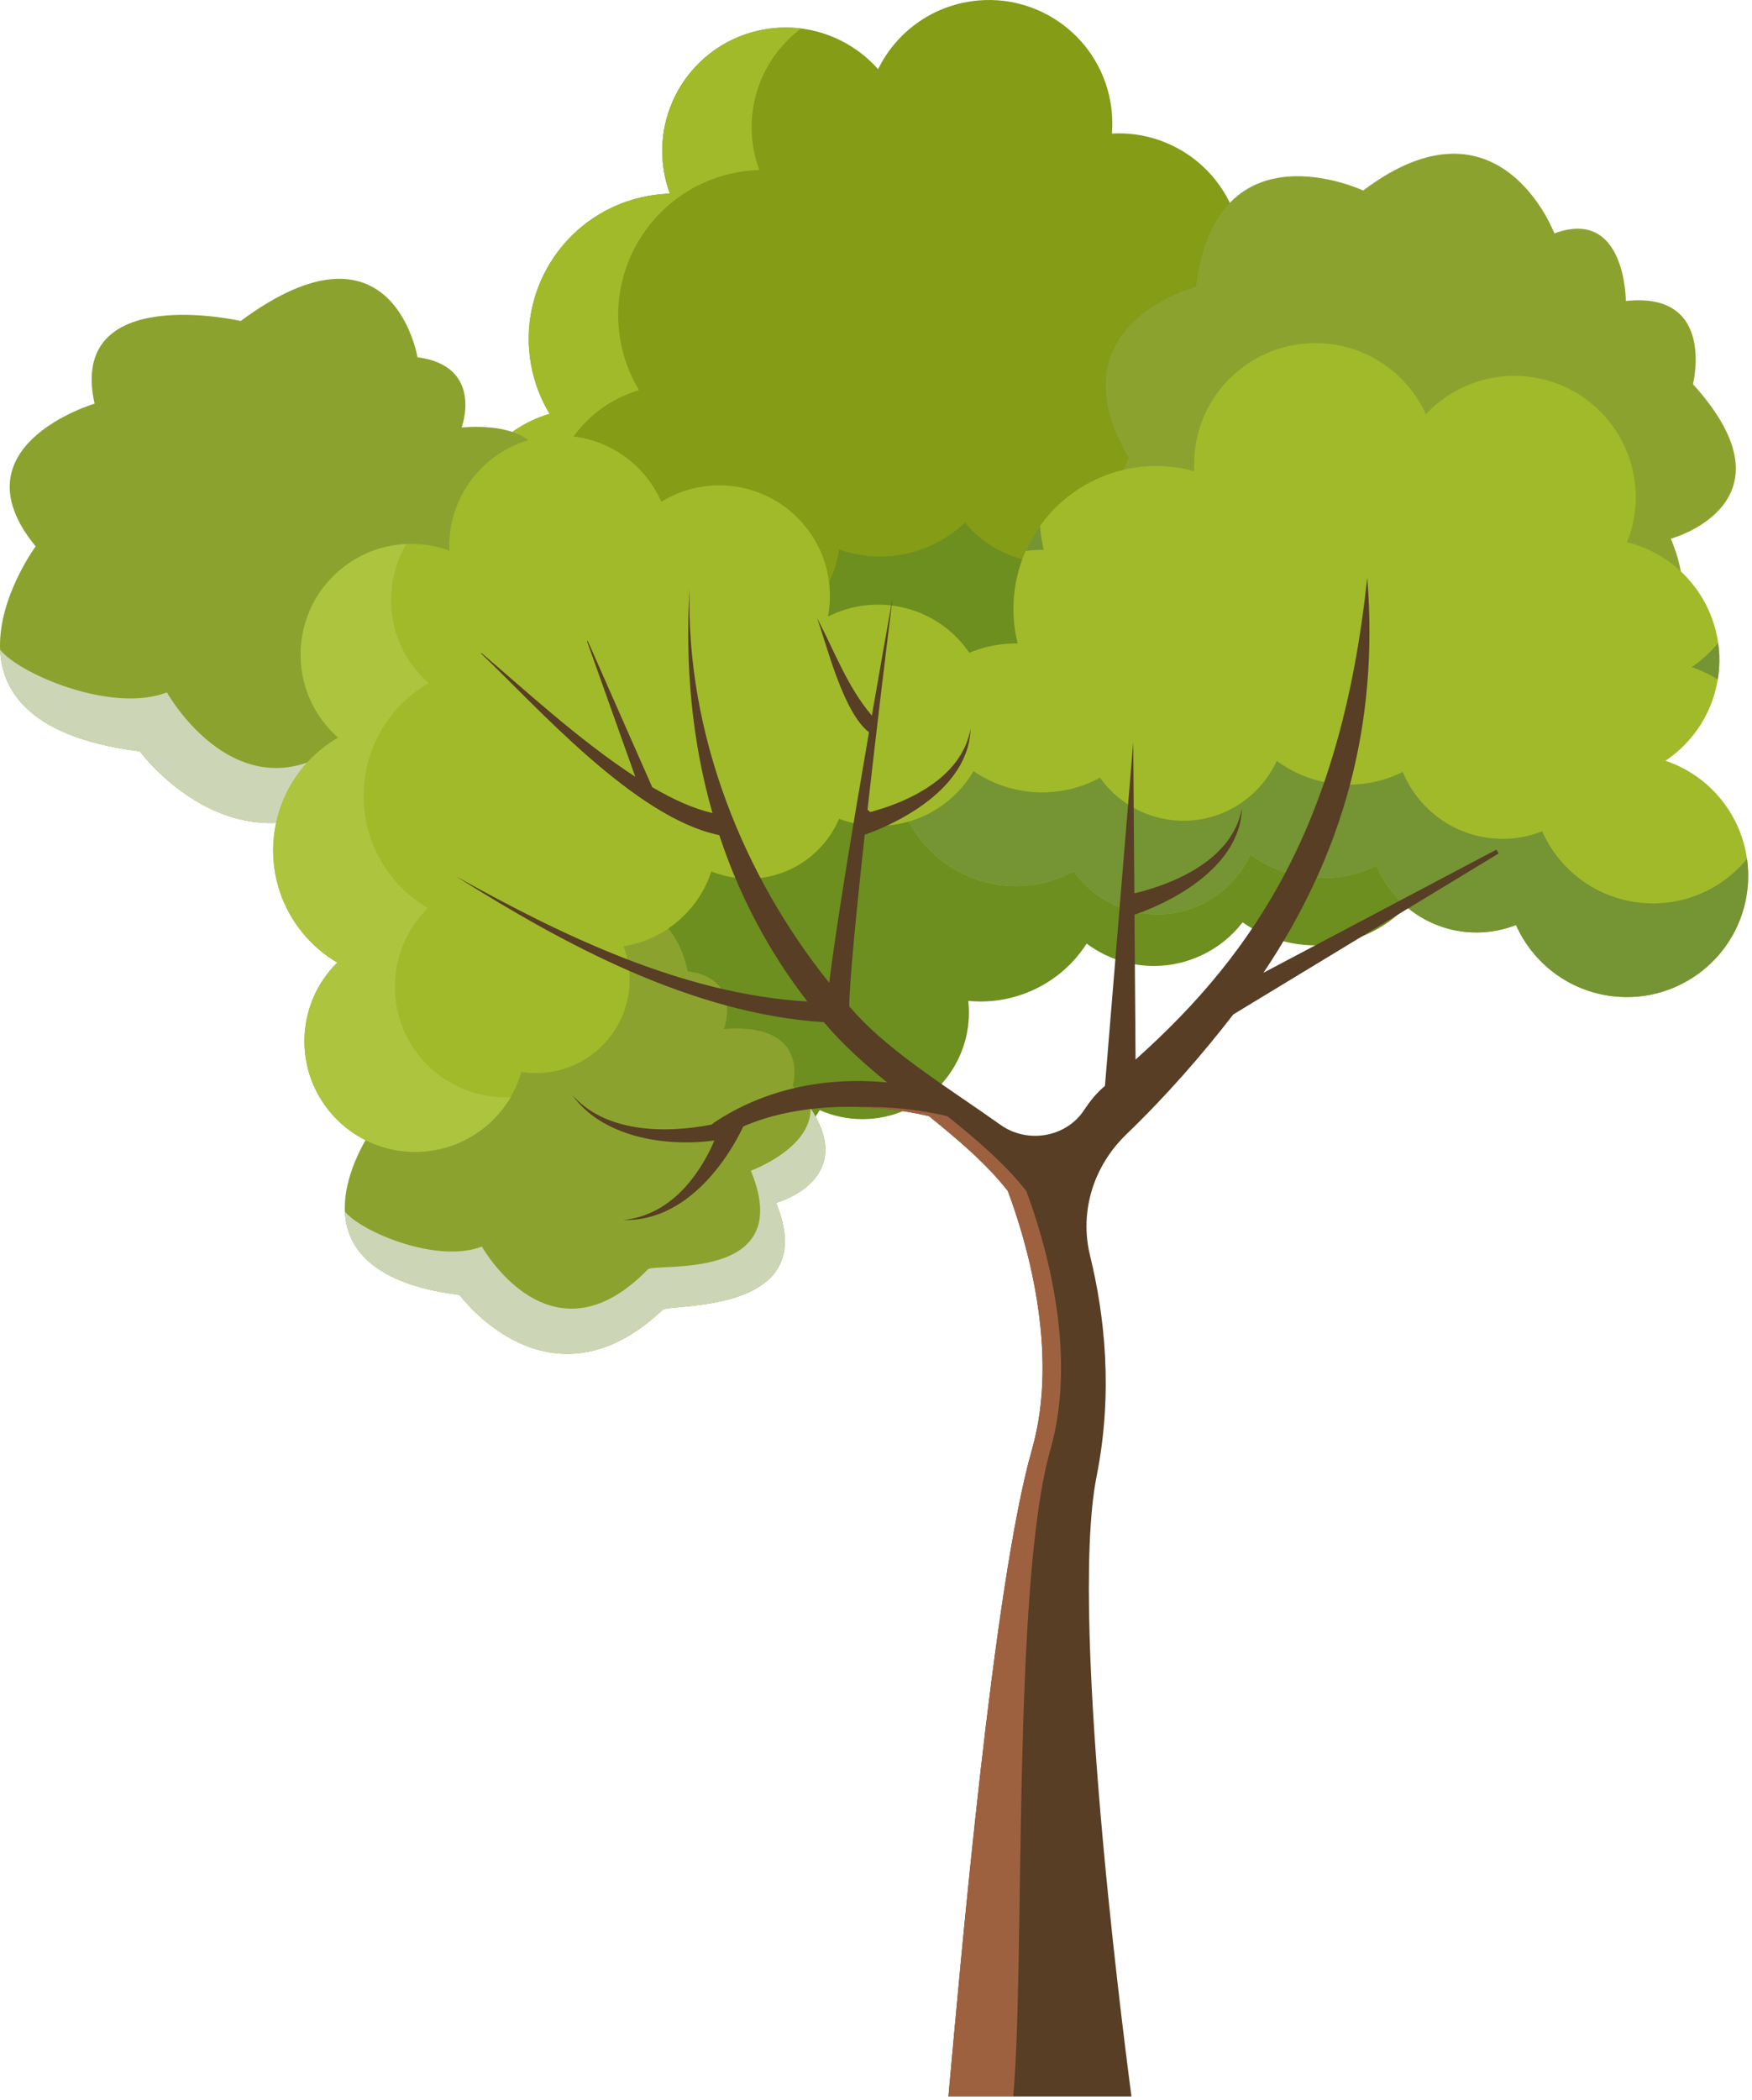 <svg width="388" height="465" viewBox="0 0 388 465" fill="none" xmlns="http://www.w3.org/2000/svg">
<path d="M143.495 207.428C140.777 204.699 138.491 201.449 136.815 197.732C129.353 181.185 136.726 161.726 153.278 154.267C154.841 153.562 156.428 152.994 158.033 152.55C157.157 151.254 156.375 149.868 155.712 148.394C149.375 134.34 155.635 117.812 169.699 111.477C178.955 107.304 189.289 108.6 197.077 113.975C198.901 105.64 204.509 98.24 212.888 94.463C226.947 88.129 243.487 94.386 249.823 108.44C250.866 110.749 251.559 113.123 251.938 115.503C265.197 111.43 279.717 117.752 285.562 130.723C289.062 138.484 288.713 146.997 285.337 154.131C297.963 151.366 311.222 157.689 316.747 169.937C323.084 183.991 316.824 200.52 302.76 206.854C293.427 211.057 283.004 209.708 275.193 204.22C272.783 207.346 269.591 209.944 265.736 211.679C257.208 215.521 247.656 214.154 240.65 208.932C237.831 213.325 233.757 216.977 228.641 219.286C224.021 221.364 219.142 222.08 214.44 221.613C215.541 231.505 210.253 241.403 200.689 245.713C194.353 248.567 187.424 248.395 181.526 245.808C178.701 250.579 174.431 254.564 168.989 257.02C154.93 263.355 138.39 257.097 132.054 243.043C126.114 229.865 131.248 214.509 143.507 207.428H143.495Z" fill="#6C8F1F"/>
<path d="M121.714 91.639C119.766 88.413 118.35 84.79 117.628 80.865C114.4 63.395 125.954 46.623 143.43 43.397C145.082 43.095 146.722 42.923 148.351 42.87C147.824 41.432 147.403 39.934 147.113 38.377C144.371 23.541 154.184 9.292 169.024 6.551C178.796 4.745 188.312 8.386 194.459 15.313C198.137 7.818 205.196 2.093 214.043 0.459C228.883 -2.282 243.137 7.528 245.879 22.363C246.329 24.796 246.436 27.218 246.241 29.574C259.79 28.798 272.119 38.193 274.648 51.88C276.164 60.074 273.843 68.083 268.969 74.075C281.612 74.394 292.74 83.499 295.126 96.422C297.868 111.258 288.055 125.507 273.215 128.248C263.361 130.066 253.773 126.354 247.632 119.309C244.612 121.719 240.97 123.441 236.902 124.193C227.9 125.857 219.142 122.328 213.7 115.734C209.992 119.25 205.267 121.772 199.866 122.766C194.992 123.666 190.183 123.205 185.825 121.665C184.563 131.321 177.226 139.496 167.129 141.361C160.443 142.593 153.9 140.811 148.896 136.98C145.094 140.858 140.108 143.646 134.357 144.712C119.517 147.453 105.263 137.643 102.521 122.808C99.951 108.896 108.419 95.505 121.72 91.627L121.714 91.639Z" fill="#849C16"/>
<path d="M102.515 122.82C105.257 137.655 119.505 147.465 134.351 144.724C138.639 143.93 142.506 142.178 145.769 139.727C134.274 138.277 124.533 129.568 122.318 117.575C119.754 103.663 128.216 90.266 141.523 86.4C139.574 83.168 138.159 79.55 137.437 75.625C134.209 58.161 145.763 41.384 163.239 38.164C164.885 37.862 166.531 37.684 168.154 37.637C167.627 36.204 167.206 34.7 166.916 33.144C164.968 22.588 169.368 12.335 177.41 6.314C174.686 5.977 171.873 6.042 169.03 6.563C154.184 9.304 144.377 23.547 147.119 38.383C147.403 39.94 147.824 41.443 148.351 42.876C146.728 42.929 145.082 43.101 143.436 43.403C125.96 46.629 114.412 63.401 117.64 80.865C118.368 84.79 119.777 88.413 121.726 91.639C108.425 95.511 99.957 108.908 102.527 122.814L102.515 122.82Z" fill="#A1BA29"/>
<path d="M336.906 150.502C339.008 148.524 383.624 152.13 370.039 119.28C370.039 119.28 398.831 111.406 374.93 85.074C374.93 85.074 380.112 64.46 360.06 66.645C360.06 66.645 360.06 45.812 344.237 51.679C344.237 51.679 332.061 19.386 301.895 42.183C301.895 42.183 269.336 26.904 264.877 63.489C264.877 63.489 232.679 71.825 249.971 101.395C249.971 101.395 229.807 141.799 277.698 146.162C277.698 146.162 303.772 181.724 336.906 150.508V150.502Z" fill="#8BA32E"/>
<path d="M85.673 170.387C87.615 168.558 128.832 171.891 116.283 141.545C116.283 141.545 142.879 134.269 120.802 109.944C120.802 109.944 125.818 92.888 102.237 94.647C102.237 94.647 107.294 81.072 92.454 79.095C92.454 79.095 87.005 46.108 53.309 71.067C53.309 71.067 14.917 62.288 20.94 89.378C20.94 89.378 -10.423 98.66 7.894 120.979C7.894 120.979 -20.709 159.855 30.978 166.373C30.978 166.373 55.068 199.229 85.679 170.387H85.673Z" fill="#8BA32E"/>
<g style="mix-blend-mode:multiply">
<path d="M0.024 143.865C0.462 153.592 7.278 163.384 30.978 166.367C30.978 166.367 55.068 199.229 85.679 170.381C87.621 168.552 128.838 171.885 116.289 141.539C116.289 141.539 138.36 135.506 125.599 116.041C125.794 126.94 109.485 132.86 109.485 132.86C122.034 163.212 83.565 157.558 81.705 159.47C55.489 186.454 36.959 153.314 36.959 153.314C24.784 158.014 4.282 149.235 0.024 143.865Z" fill="#CCD6B6"/>
</g>
<path d="M146.728 290.036C148.321 288.532 182.177 291.273 171.873 266.344C171.873 266.344 193.719 260.371 175.58 240.391C175.58 240.391 179.701 226.384 160.331 227.823C160.331 227.823 164.482 216.675 152.295 215.053C152.295 215.053 147.824 187.957 120.144 208.464C120.144 208.464 88.616 201.254 93.561 223.501C93.561 223.501 67.8 231.12 82.842 249.454C82.842 249.454 59.35 281.381 101.804 286.739C101.804 286.739 121.589 313.722 146.728 290.036Z" fill="#8BA32E"/>
<g style="mix-blend-mode:multiply">
<path d="M76.381 268.256C76.737 276.243 82.339 284.288 101.804 286.739C101.804 286.739 121.589 313.728 146.728 290.036C148.321 288.532 182.177 291.268 171.873 266.344C171.873 266.344 190 261.389 179.518 245.405C179.678 254.356 166.288 259.217 166.288 259.217C176.592 284.146 144.999 279.504 143.471 281.073C121.939 303.238 106.719 276.018 106.719 276.018C96.717 279.877 79.881 272.667 76.381 268.256Z" fill="#CCD6B6"/>
</g>
<path d="M225.371 142.48C224.471 138.887 224.187 135.074 224.643 131.173C226.651 113.827 242.356 101.389 259.707 103.402C261.347 103.592 262.94 103.905 264.48 104.326C264.397 102.822 264.433 101.295 264.616 99.744C266.322 85.009 279.658 74.448 294.398 76.153C304.104 77.277 311.998 83.44 315.776 91.722C321.396 85.737 329.687 82.392 338.469 83.41C353.209 85.115 363.779 98.447 362.068 113.182C361.789 115.603 361.191 117.906 360.327 120.061C373.284 123.24 382.161 135.631 380.586 149.223C379.644 157.357 375.149 164.218 368.837 168.445C380.627 172.394 388.462 184.163 386.969 196.997C385.264 211.732 371.928 222.294 357.182 220.589C347.393 219.458 339.452 213.195 335.715 204.812C332.18 206.203 328.259 206.777 324.215 206.31C315.273 205.274 308.06 199.431 304.85 191.664C300.349 193.901 295.179 194.908 289.82 194.286C284.982 193.724 280.594 191.906 276.94 189.201C272.966 197.915 263.71 203.48 253.678 202.32C247.034 201.55 241.402 197.986 237.802 192.942C233.111 195.488 227.616 196.672 221.907 196.015C207.167 194.31 196.597 180.978 198.308 166.243C199.907 152.426 211.733 142.279 225.354 142.474L225.371 142.48Z" fill="#A1BA29"/>
<path d="M380.592 149.229C380.544 149.643 380.479 150.052 380.414 150.46C378.626 149.33 376.695 148.4 374.634 147.713C376.837 146.233 378.815 144.434 380.503 142.368C380.817 144.594 380.864 146.891 380.592 149.229Z" fill="#759433"/>
<path d="M198.326 166.249C198.942 160.956 201.056 156.203 204.201 152.361C205.865 164.171 215.31 173.838 227.717 175.277C233.425 175.94 238.915 174.756 243.611 172.204C247.206 177.248 252.844 180.812 259.488 181.582C269.52 182.742 278.776 177.177 282.749 168.463C286.403 171.168 290.785 172.986 295.629 173.548C300.989 174.17 306.165 173.158 310.659 170.926C313.869 178.693 321.082 184.536 330.024 185.572C334.063 186.039 337.983 185.471 341.525 184.074C345.261 192.463 353.203 198.72 362.992 199.851C372.437 200.946 381.302 196.997 386.899 190.148C387.212 192.374 387.254 194.671 386.981 197.003C385.276 211.738 371.94 222.299 357.194 220.595C347.405 219.464 339.464 213.2 335.727 204.818C332.192 206.209 328.271 206.783 324.227 206.315C315.284 205.279 308.072 199.436 304.862 191.669C300.361 193.907 295.191 194.914 289.832 194.292C284.994 193.73 280.606 191.912 276.952 189.207C272.978 197.921 263.722 203.486 253.69 202.325C247.046 201.556 241.414 197.992 237.814 192.948C233.123 195.494 227.628 196.678 221.919 196.021C207.179 194.316 196.609 180.984 198.32 166.249H198.326Z" fill="#759433"/>
<path d="M230.316 116.45C230.453 118.256 230.737 120.02 231.163 121.742C229.801 121.725 228.457 121.813 227.142 121.991C228.013 120.026 229.085 118.173 230.316 116.45Z" fill="#759433"/>
<path d="M74.694 213.135C71.78 211.418 69.121 209.163 66.877 206.381C56.88 193.978 58.835 175.822 71.247 165.829C72.42 164.887 73.639 164.047 74.901 163.318C73.87 162.407 72.899 161.406 72.005 160.299C63.513 149.762 65.177 134.34 75.712 125.857C82.653 120.268 91.713 119.078 99.513 121.926C99.216 114.443 102.343 106.919 108.626 101.863C119.167 93.374 134.594 95.037 143.086 105.569C144.478 107.298 145.597 109.162 146.45 111.104C156.807 104.716 170.54 106.877 178.375 116.592C183.065 122.411 184.652 129.717 183.361 136.525C193.47 131.386 206.137 133.825 213.534 143.007C222.026 153.545 220.362 168.966 209.821 177.45C202.821 183.085 193.671 184.24 185.825 181.303C184.469 184.494 182.331 187.407 179.441 189.734C173.045 194.884 164.63 195.831 157.53 192.948C156.108 197.299 153.456 201.307 149.618 204.397C146.16 207.186 142.168 208.873 138.07 209.512C141.191 217.67 138.893 227.243 131.722 233.021C126.973 236.845 121.051 238.23 115.466 237.336C114.122 242.013 111.38 246.341 107.294 249.626C96.753 258.115 81.326 256.452 72.834 245.92C64.869 236.04 65.834 221.867 74.676 213.141L74.694 213.135Z" fill="#A1BA29"/>
<path d="M74.694 213.141C65.852 221.861 64.887 236.04 72.852 245.92C81.344 256.458 96.77 258.115 107.312 249.632C109.692 247.714 111.617 245.447 113.074 242.954C105.547 243.292 97.967 240.166 92.88 233.849C84.921 223.975 85.88 209.796 94.728 201.07C91.814 199.353 89.149 197.098 86.905 194.316C76.902 181.913 78.863 163.751 91.269 153.764C92.436 152.822 93.662 151.988 94.929 151.253C93.898 150.342 92.927 149.341 92.033 148.234C85.46 140.082 84.968 129 89.972 120.469C84.939 120.694 79.929 122.459 75.712 125.863C65.171 134.346 63.513 149.773 72.005 160.305C72.899 161.412 73.865 162.413 74.895 163.324C73.633 164.058 72.414 164.893 71.241 165.834C58.829 175.827 56.874 193.984 66.871 206.386C69.115 209.175 71.774 211.424 74.688 213.141H74.694Z" fill="#ADC43F"/>
<path d="M157.595 249.034L158.027 248.643C169.391 241.024 182.876 238.378 196.449 239.674C191.32 235.454 186.441 231.108 182.467 226.337C153.094 224.431 124.758 209.021 100.951 194.014C124.16 206.99 151.211 220.156 178.813 221.761C170.031 210.412 163.606 198.01 159.294 184.915C140.569 181.096 118.652 156.167 106.518 144.682L106.625 144.587C115.105 151.745 128.074 163.816 140.694 171.991L130.005 142L130.176 141.941L144.442 174.3C149.085 177.017 153.615 179.077 157.785 180.025C153.254 164.2 151.697 147.441 152.715 130.35C151.868 162.632 164.766 194.156 183.646 217.611C183.841 215.912 184.09 214.242 184.303 212.561C184.842 208.713 185.404 204.883 186.003 201.052C187.187 193.398 188.436 185.761 189.722 178.124C190.616 172.79 191.528 167.462 192.446 162.134C186.76 157.724 183.237 143.279 180.957 136.856C184.842 144.256 187.649 152.053 193.079 158.458C194.589 149.762 196.117 141.065 197.675 132.375C195.744 148.003 193.879 163.638 192.12 179.279L192.736 179.811C192.967 179.752 193.198 179.687 193.429 179.622C194.808 179.231 196.176 178.787 197.521 178.284C200.203 177.272 202.809 176.052 205.195 174.519C206.386 173.749 207.535 172.921 208.595 171.997C209.649 171.068 210.626 170.055 211.497 168.96C212.349 167.853 213.078 166.657 213.682 165.396C214.268 164.129 214.665 162.78 214.949 161.4C214.872 162.797 214.677 164.212 214.274 165.586C213.853 166.953 213.291 168.297 212.563 169.576C211.822 170.843 210.952 172.05 209.975 173.187C208.992 174.318 207.908 175.36 206.759 176.348C204.455 178.314 201.873 179.983 199.173 181.439C197.817 182.168 196.431 182.831 195.004 183.446C194.293 183.754 193.571 184.044 192.842 184.328L191.735 184.737C191.658 184.767 191.581 184.79 191.504 184.82C190.894 190.367 190.302 195.914 189.751 201.461C189.36 205.303 189.005 209.139 188.679 212.975C188.543 214.887 188.354 216.811 188.259 218.706L188.099 221.553V222.85C188.638 223.466 189.189 224.075 189.739 224.679C197.971 233.589 210.744 241.344 221.576 249.064C227.533 253.308 236.078 251.822 240.022 245.879C241.308 243.937 242.735 242.072 244.701 240.444L250.966 164.325L251.215 197.796L251.458 197.743C252.151 197.577 252.844 197.4 253.53 197.204C254.91 196.814 256.278 196.37 257.622 195.867C260.305 194.854 262.911 193.635 265.297 192.101C266.488 191.332 267.636 190.503 268.697 189.579C269.751 188.65 270.728 187.638 271.598 186.543C272.451 185.435 273.179 184.246 273.784 182.979C274.37 181.712 274.766 180.362 275.051 178.983C274.974 180.38 274.778 181.795 274.376 183.168C273.955 184.536 273.393 185.879 272.664 187.158C271.924 188.425 271.053 189.633 270.076 190.769C269.093 191.9 268.01 192.942 266.861 193.931C264.557 195.896 261.975 197.566 259.275 199.022C257.919 199.75 256.533 200.413 255.106 201.029C254.395 201.337 253.673 201.627 252.944 201.911L251.837 202.319C251.635 202.39 251.446 202.455 251.245 202.521L251.482 234.607C278.687 210.294 297.104 181.416 302.795 127.893C305.413 160.613 297.394 189.207 279.806 215.385L331.386 188.129L331.907 188.964L273.138 224.608C266.274 233.476 258.44 242.492 249.456 251.153C242.083 258.263 239.039 268.363 241.402 278.006C244.594 291.054 246.584 308.181 242.859 326.864C236.315 359.726 250.57 463.829 250.57 464.19H210.04C212.693 434.952 219.989 350.852 228.534 320.98C234.817 299.011 226.994 273.815 223.186 263.686C218.478 257.689 212.225 252.367 205.729 247.134C192.227 243.943 176.297 244.286 164.595 249.431C164.518 249.596 164.441 249.756 164.364 249.922L163.86 250.928C163.517 251.591 163.162 252.243 162.789 252.888C162.048 254.178 161.249 255.434 160.396 256.647C158.679 259.074 156.742 261.383 154.498 263.414C153.373 264.426 152.194 265.379 150.927 266.22C149.654 267.06 148.309 267.8 146.912 268.416C145.502 269.014 144.028 269.464 142.536 269.772C141.037 270.068 139.515 270.163 138.011 270.151C139.503 269.967 140.966 269.677 142.364 269.203C143.749 268.718 145.076 268.114 146.308 267.38C147.534 266.634 148.671 265.782 149.725 264.858C150.779 263.923 151.732 262.905 152.626 261.839C154.403 259.708 155.866 257.352 157.109 254.913C157.506 254.125 157.873 253.326 158.217 252.521C147.161 254.048 133.214 251.674 126.718 242.415C134.014 250.763 147.131 251.035 157.583 249.01L157.595 249.034Z" fill="#573E25"/>
<path d="M205.734 247.146C200.754 245.968 195.436 245.275 190.13 245.127C196.775 244.961 203.555 245.666 209.815 247.146C216.311 252.379 222.565 257.701 227.273 263.698C231.08 273.827 238.903 299.023 232.62 320.992C224.081 350.864 227.048 434.964 224.389 464.203H210.046C212.699 434.964 219.995 350.864 228.54 320.992C234.823 299.023 227 273.827 223.192 263.698C218.484 257.701 212.231 252.379 205.734 247.146Z" fill="#9E6140"/>
</svg>
